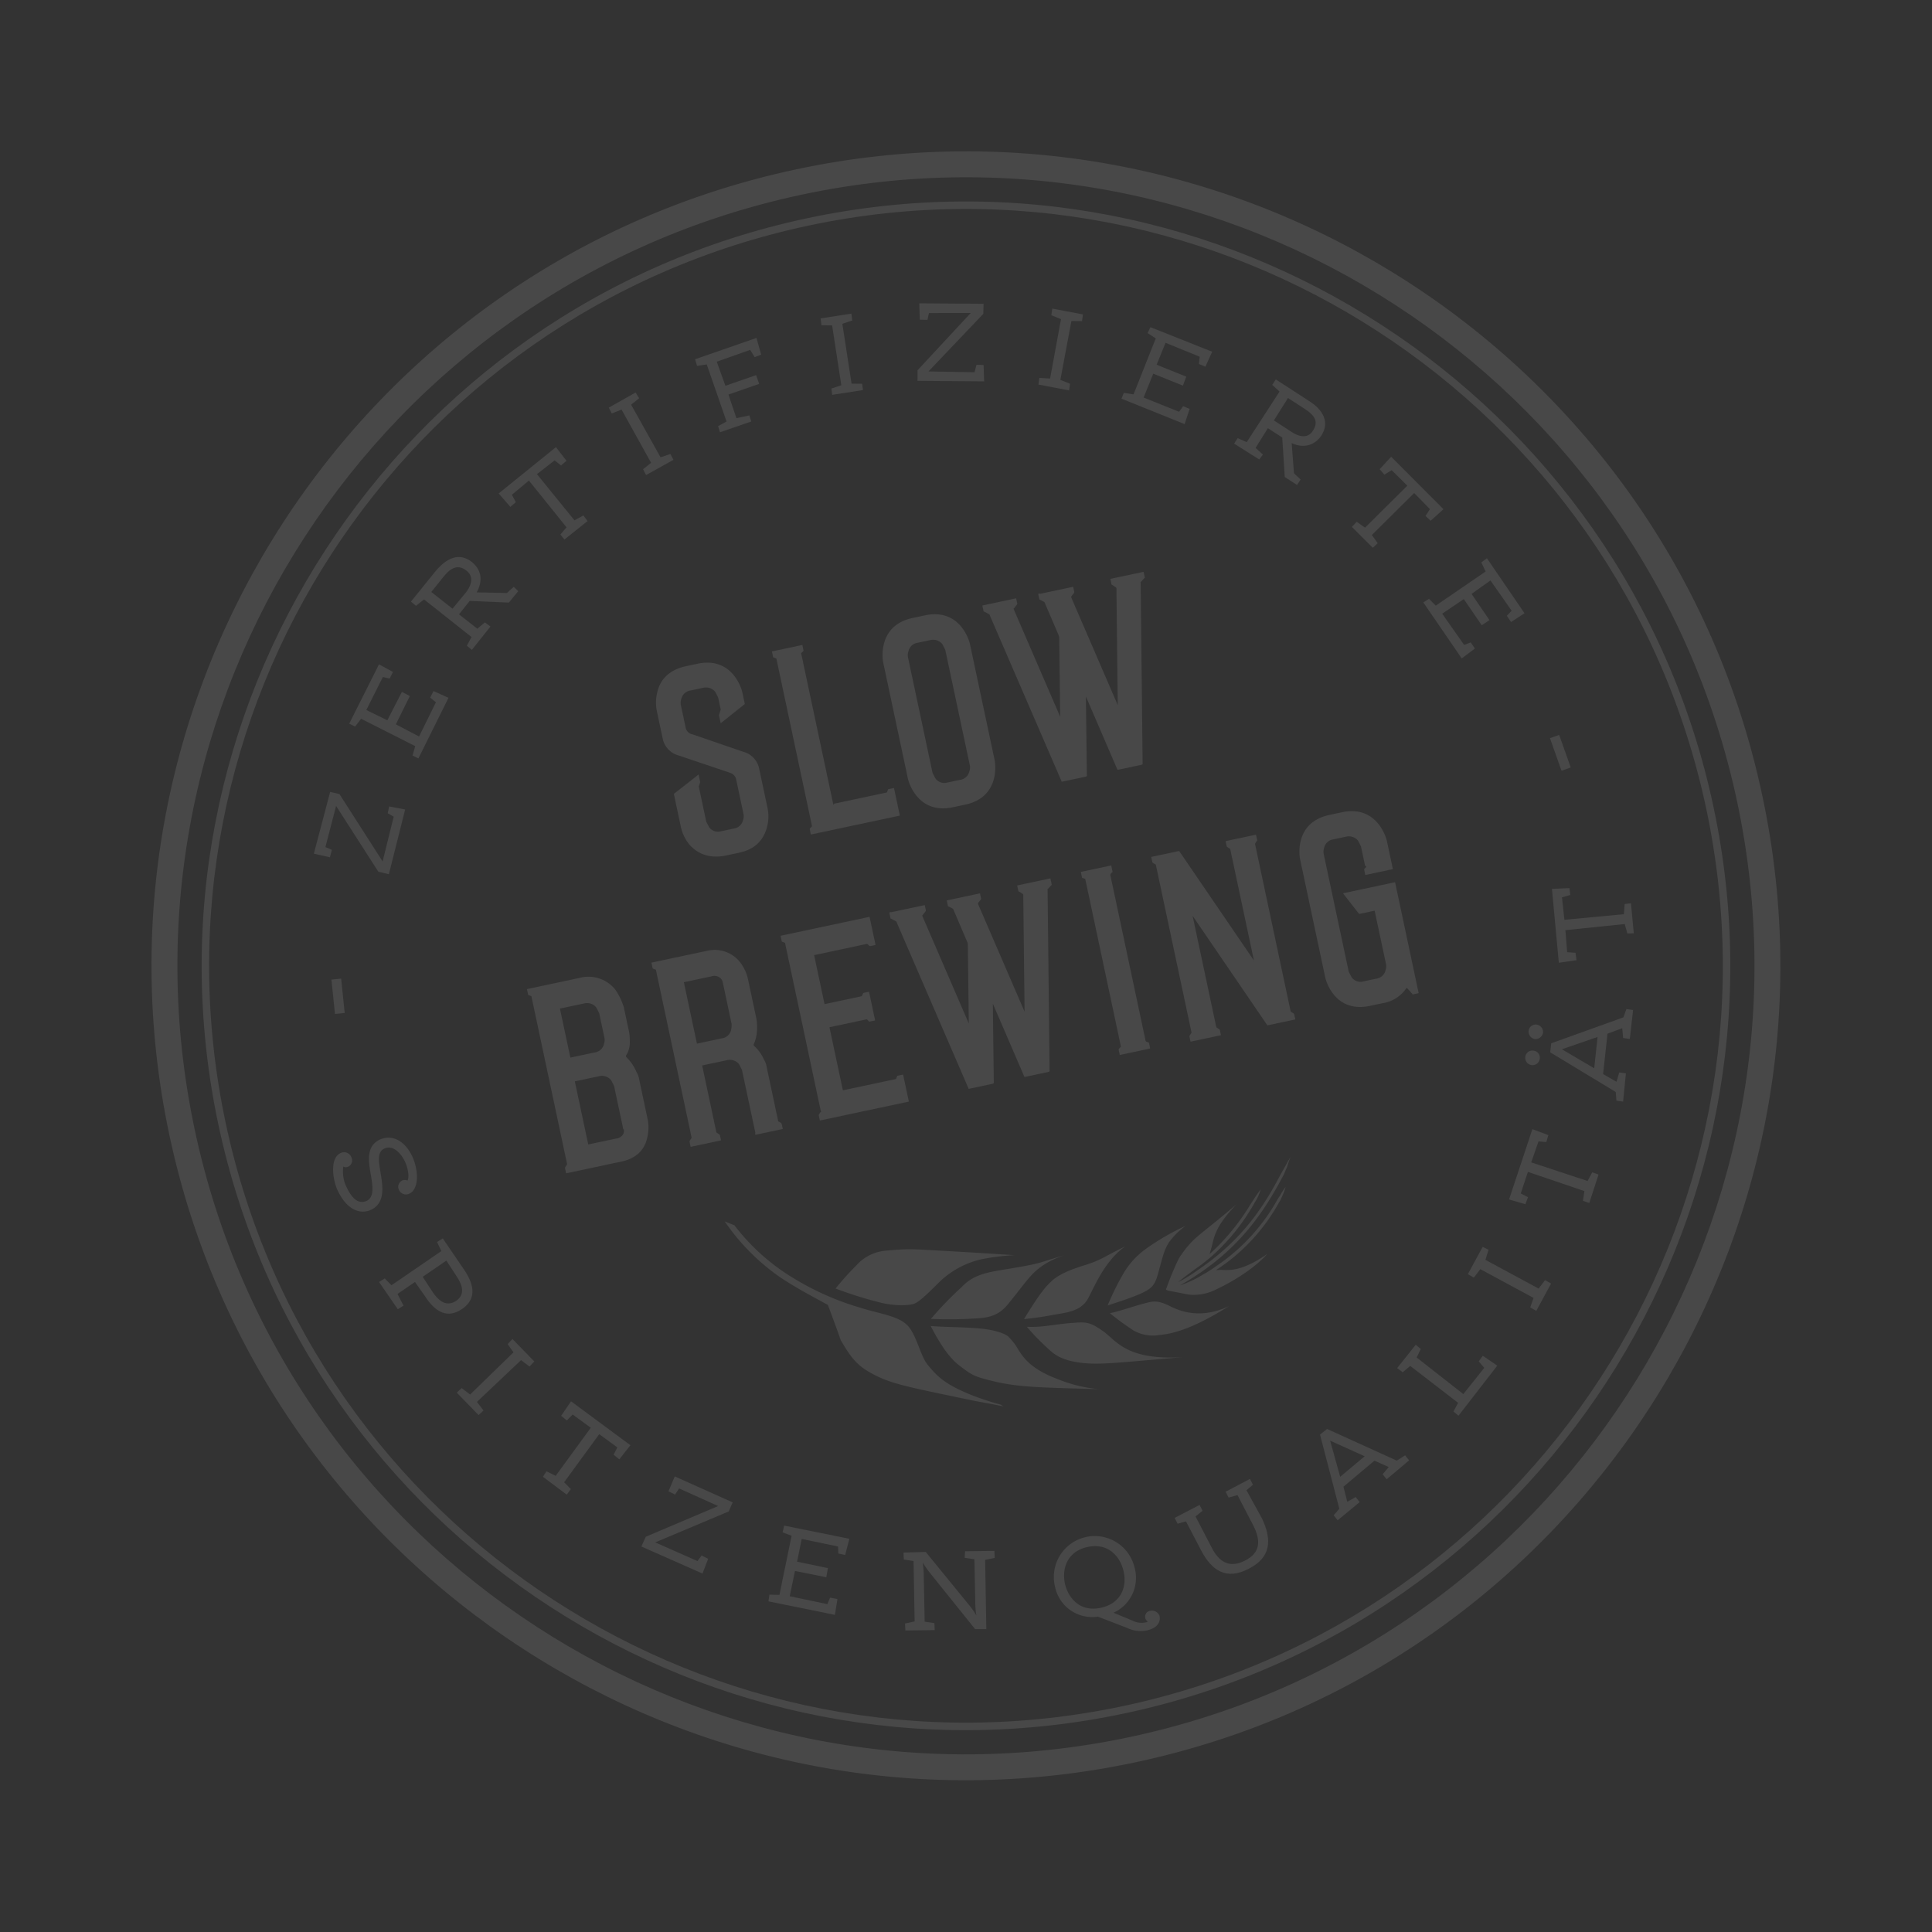 <svg xmlns="http://www.w3.org/2000/svg" xmlns:xlink="http://www.w3.org/1999/xlink" width="487.242" height="487.242" viewBox="0 0 487.242 487.242"><rect x="0" y="0" width="487.242" height="487.242" fill="#333333" stroke="none"/><defs><clipPath id="clip-path"><rect id="Rechteck_12779" data-name="Rechteck 12779" width="410.807" height="410.807" fill="#fff"></rect></clipPath></defs><g id="Gruppe_43127" data-name="Gruppe 43127" transform="matrix(0.978, -0.208, 0.208, 0.978, 0, 85.412)" opacity="0.102" clip-path="url(#clip-path)" style="mix-blend-mode: normal;isolation: isolate"><path id="Pfad_58978" data-name="Pfad 58978" d="M205.4,0C92.1,0,0,92.1,0,205.4s92.1,205.4,205.4,205.4,205.4-92.1,205.4-205.4C410.953,92.1,318.71,0,205.4,0m0,404.271C95.729,404.271,6.537,315.078,6.537,205.4S95.729,6.537,205.4,6.537,404.271,95.729,404.271,205.4,315.078,404.271,205.4,404.271" fill="#fff"></path><path id="Pfad_58979" data-name="Pfad 58979" d="M201.466,8.7C95.278,8.7,8.7,95.278,8.7,201.466,8.7,307.8,95.132,394.231,201.466,394.231S394.231,307.8,394.231,201.466C394.231,95.278,307.8,8.7,201.466,8.7m0,383.643c-105.171,0-190.877-85.561-190.877-190.877,0-105.171,85.561-190.877,190.877-190.877,105.171,0,190.877,85.561,190.877,190.877S306.782,392.343,201.466,392.343" transform="translate(3.938 3.938)" fill="#fff"></path><path id="Pfad_58980" data-name="Pfad 58980" d="M157.149,209.839c-2.615-2.76-3.486-3.051-6.973-3.486-3.777-.581-7.844-.436-11.476-1.453a60.527,60.527,0,0,0,4.213,6.682c1.017,1.453,2.76,3.922,9.3,5.665,3.922,1.017,8.28,1.453,23.387,3.341-14.381-2.179-15.543-7.7-18.449-10.75" transform="translate(62.782 92.747)" fill="#fff"></path><path id="Pfad_58981" data-name="Pfad 58981" d="M167,204.395c1.888-3.486,2.905-6.1,4.794-7.844a19.036,19.036,0,0,1,4.794-3.051,62.014,62.014,0,0,0-10.75,3.486,20.293,20.293,0,0,0-7.408,5.375,65.166,65.166,0,0,0-5.23,6.682c2.76-.291,5.811-.581,8.716-1.162,2.47-.581,3.777-1.017,5.084-3.486" transform="translate(69.345 87.586)" fill="#fff"></path><path id="Pfad_58982" data-name="Pfad 58982" d="M168.553,207.256c-2.905-2.324-4.067-2.179-6.682-2.034-2.905.145-5.665.581-8.571.581a67.988,67.988,0,0,0,4.939,5.52,10.033,10.033,0,0,0,6.246,2.47c3.777.436,9.006,0,18.594-3.486-6.827,1.6-11.476-.581-14.527-3.051" transform="translate(69.39 92.86)" fill="#fff"></path><path id="Pfad_58983" data-name="Pfad 58983" d="M138.5,207.438c3.777.436,6.1.436,9.878.581,3.486.145,5.665-.581,7.263-2.615,1.743-2.034,5.811-8.135,11.621-10.6-5.956,1.453-6.392,2.179-12.057,2.615-5.665.581-7.554,1.743-9.152,2.905-2.469,1.6-7.554,7.118-7.554,7.118" transform="translate(62.691 88.175)" fill="#fff"></path><path id="Pfad_58984" data-name="Pfad 58984" d="M153.932,194.536c-3.632.436-8.135,0-13.219-.145-6.246-.145-7.844,1.743-9.733,2.76a88.365,88.365,0,0,0-8.28,5.665,109.648,109.648,0,0,0,11.621,2.324c3.777.581,5.956-.145,8.135-1.888,6.392-5.084,7.7-7.118,13.219-8.571a26.9,26.9,0,0,1,3.341-.581s-1.888.145-5.084.436" transform="translate(55.539 87.858)" fill="#fff"></path><path id="Pfad_58985" data-name="Pfad 58985" d="M178.517,209.859c-.436-.145-1.017-.145-1.453-.29a47.721,47.721,0,0,0,19.175-13.51,3.85,3.85,0,0,0,.726-.872,16.576,16.576,0,0,0,1.6-2.47,18.81,18.81,0,0,0-1.743,1.743l-.872.872A48.913,48.913,0,0,1,177.064,208.7,26.911,26.911,0,0,1,173.578,210a26.6,26.6,0,0,1-6.246,1.453c15.4-4.794,24.114-13.074,31.232-21.644.436-.436.872-1.307,1.307-1.743.436-.872,1.453-2.469,1.453-2.469s-1.453,1.6-2.034,2.324c-.436.436-.872,1.017-1.307,1.453-6.246,7.554-13.219,14.236-25.276,19.175a38.653,38.653,0,0,1-5.665,2.034c1.888-1.017,3.922-1.888,5.52-2.615,1.453-.581,3.05-1.453,3.632-1.743a51.387,51.387,0,0,0,12.928-10.169c.436-.436,1.017-1.162,1.743-1.888a18.627,18.627,0,0,0,1.453-2.179c-1.017.872-2.034,1.888-2.179,2.034l-1.307,1.307a55.6,55.6,0,0,1-12.638,10.023c.145-.145.29-.291.29-.436,1.888-3.2,1.743-5.52,9.006-10.459-7.263,3.922-10.023,5.084-12.2,6.392a23.814,23.814,0,0,0-4.939,4.067,73.848,73.848,0,0,0-4.5,6.537l-.145.145v.291h.145l.145.145c.145.145.291.145.581.291,1.453.581,3.051,1.307,4.5,1.889a12.269,12.269,0,0,0,6.973.145c3.777-.872,10.168-2.905,14.526-6.1-7.118,3.051-10.314,2.034-12.057,1.6" transform="translate(74.098 84.011)" fill="#fff"></path><path id="Pfad_58986" data-name="Pfad 58986" d="M142.333,231.446c-5.665-3.922-6.973-6.246-8.571-9.3-1.453-2.76-1.162-8.571-3.2-11.185-1.888-2.615-6.537-4.213-10.314-6.392A69.881,69.881,0,0,1,105,193.532a53.516,53.516,0,0,1-11.621-15.979L91.2,176.1a54.385,54.385,0,0,0,11.04,17c3.051,3.051,5.084,4.794,10.023,9.006,0,0,1.017,6.682,1.307,9.3,1.743,5.375,2.905,7.408,6.392,10.314,4.067,3.341,7.99,4.939,22.806,11.476,2.324,1.017,4.648,1.888,7.554,3.2-.145-.145-.436-.291-.581-.581a71.151,71.151,0,0,1-7.409-4.358" transform="translate(41.281 79.71)" fill="#fff"></path><path id="Pfad_58987" data-name="Pfad 58987" d="M135.764,218.586c5.52,2.47,9.733,3.486,24.84,7.118a35.53,35.53,0,0,1-9.442-4.5c-6.682-4.213-7.7-7.7-8.425-9.587a14.018,14.018,0,0,0-1.743-3.632c-.726-1.017-3.051-2.324-6.1-3.341-4.648-1.453-8.571-2.179-12.493-3.341,1.017,3.632,2.469,8.28,4.939,11.185,2.76,3.2,2.905,3.486,8.425,6.1" transform="translate(55.403 91.117)" fill="#fff"></path><path id="Pfad_58988" data-name="Pfad 58988" d="M118.2,199.573c2.76,1.307,6.392,2.179,8.135,1.888s6.1-3.341,7.554-4.213a22.645,22.645,0,0,1,11.04-3.2,57.1,57.1,0,0,1,8.571.726s-10.314-2.905-17.286-4.794c-7.118-1.888-7.844-2.324-14.091-3.051a11.129,11.129,0,0,0-8.135,2.034,77.284,77.284,0,0,0-6.392,4.648,98.7,98.7,0,0,0,10.6,5.956" transform="translate(48.704 84.564)" fill="#fff"></path><path id="Pfad_58989" data-name="Pfad 58989" d="M88.661,147.658a11.212,11.212,0,0,0,.291-2.179v-6.392a16.564,16.564,0,0,0-1.162-4.794,8.68,8.68,0,0,0-8.28-4.794H66.145c-.145,0-.145,0-.145.145v1.162c0,.145,0,.291.145.291l.436.29c.145,0,.145.145.145.291v43c0,.145,0,.145-.145.291l-.436.436a.507.507,0,0,0-.145.291v1.162c0,.145,0,.145.145.145H80.672c4.213-.145,6.246-2.324,7.263-4.648A10.676,10.676,0,0,0,88.952,168V157.681a5.294,5.294,0,0,0-.291-2.034,11.32,11.32,0,0,0-1.743-4.213v-.291a6.154,6.154,0,0,0,1.743-3.486m-6.1,21.5a2.692,2.692,0,0,1-.291,1.017,2.365,2.365,0,0,1-2.179.872H73.118c-.145,0-.145,0-.145-.145V154.921c0-.145,0-.145.145-.145h6.1a2.973,2.973,0,0,1,2.76,1.6c.145.436.291,1.017.436,1.6v11.185Zm0-23.678a2.928,2.928,0,0,1-.436,1.6,2.75,2.75,0,0,1-2.76,1.6h-6.1c-.145,0-.145,0-.145-.145V136.182c0-.145,0-.145.145-.145h6.1a2.973,2.973,0,0,1,2.76,1.6c.145.436.291,1.017.436,1.6Z" transform="translate(29.874 58.617)" fill="#fff"></path><path id="Pfad_58990" data-name="Pfad 58990" d="M104.805,177.437h6.827c.145,0,.145,0,.145-.145V176.13a.45.45,0,0,0-.145-.291l-.436-.436c-.145,0-.145-.145-.145-.29V161.168a4.616,4.616,0,0,0-.291-1.888,10.213,10.213,0,0,0-1.743-3.922v-.291A9.88,9.88,0,0,0,110.761,151a11.214,11.214,0,0,0,.291-2.179V138.506a10.676,10.676,0,0,0-1.017-4.358,8.15,8.15,0,0,0-7.263-4.648H88.245c-.145,0-.145,0-.145.145v1.162c0,.145,0,.291.145.291l.436.29c.145,0,.145.145.145.291v43c0,.145,0,.145-.145.291l-.436.436a.507.507,0,0,0-.145.291v1.162c0,.145,0,.145.145.145H95.8c.145,0,.145,0,.145-.145v-1.162a.45.45,0,0,0-.145-.291l-.436-.436a.507.507,0,0,1-.145-.291v-17c0-.145,0-.145.145-.145h6.246a2.973,2.973,0,0,1,2.76,1.6c.145.436.291,1.017.436,1.6v16.124c-.145.436-.145.581,0,.581m-.581-27.164a2.75,2.75,0,0,1-2.76,1.6H95.218c-.145,0-.145,0-.145-.145V136.182c0-.145,0-.145.145-.145h6.973a2.268,2.268,0,0,1,2.179,1.017,2.065,2.065,0,0,1,.291.872V148.82a5.533,5.533,0,0,1-.436,1.453" transform="translate(39.878 58.617)" fill="#fff"></path><path id="Pfad_58991" data-name="Pfad 58991" d="M171.563,131.634l.436-.29c.145,0,.145-.145.145-.291v-1.307c0-.145,0-.145-.145-.145h-7.554c-.145,0-.145,0-.145.145v1.162c0,.145,0,.291.145.291l.436.29c.145,0,.145.145.145.291v42.853c0,.145,0,.29-.145.29l-.436.291a.507.507,0,0,0-.145.29v1.162c0,.145,0,.145.145.145H172c.145,0,.145,0,.145-.145V175.5c0-.145,0-.29-.145-.29l-.436-.291a.507.507,0,0,1-.145-.29V131.779c.145,0,.145,0,.145-.145" transform="translate(74.369 58.663)" fill="#fff"></path><path id="Pfad_58992" data-name="Pfad 58992" d="M196.7,160.541l-12.638-30.8c0-.145-.145-.145-.291-.145h-6.827c-.145,0-.145,0-.145.145v1.162a.45.45,0,0,0,.145.291l.436.436c.145,0,.145.145.145.291v43c0,.145,0,.145-.145.291l-.436.436a.507.507,0,0,0-.145.29V177.1c0,.145,0,.145.145.145H184.5c.145,0,.145,0,.145-.145v-1.162a.45.45,0,0,0-.145-.29l-.436-.436a.508.508,0,0,1-.145-.291V146.305h0l12.638,30.8c0,.145,0,.145.29.145h6.827c.145,0,.145,0,.145-.145v-1.162a.45.45,0,0,0-.145-.29l-.436-.436a.508.508,0,0,1-.145-.291v-43a.45.45,0,0,1,.145-.291l.436-.436c.145,0,.145-.145.145-.291v-1.162c0-.145,0-.145-.145-.145H196.12c-.145,0-.145,0-.145.145v1.162a.45.45,0,0,0,.145.291l.436.436c.145,0,.145.145.145.291v28.617c.145.145,0,.145,0,0" transform="translate(80.027 58.663)" fill="#fff"></path><path id="Pfad_58993" data-name="Pfad 58993" d="M111.581,175.213l-.436.436a.507.507,0,0,0-.145.29V177.1c0,.145,0,.145.145.145h22.661c.145,0,.145,0,.145-.145v-6.682c0-.145,0-.145-.145-.145h-1.162c-.145,0-.291,0-.291.145l-.291.436c0,.145-.145.145-.29.145H118.409c-.145,0-.145,0-.145-.145V154.876c0-.145,0-.145.145-.145h9.3c.145,0,.291,0,.291.145l.291.436c0,.145.145.145.291.145h1.162c.145,0,.145,0,.145-.145v-7.118c0-.145,0-.145-.145-.145h-1.162a.45.45,0,0,0-.291.145l-.291.436a.507.507,0,0,1-.291.145h-9.3c-.145,0-.145,0-.145-.145V136.282c0-.145,0-.145.145-.145h13.364a.45.45,0,0,1,.29.145l.291.436a.507.507,0,0,0,.291.145h1.162c.145,0,.145,0,.145-.145v-6.973c0-.145,0-.145-.145-.145H111.145c-.145,0-.145,0-.145.145v1.162c0,.145,0,.291.145.291l.436.29c.145,0,.145.145.145.291v43c.145.29,0,.436-.145.436" transform="translate(50.243 58.663)" fill="#fff"></path><path id="Pfad_58994" data-name="Pfad 58994" d="M217.834,143.717l-.436.291a.507.507,0,0,0-.145.291v1.162c0,.145,0,.145.145.145h6.827c.145,0,.145,0,.145-.145v-7.118c0-.872-.581-9.442-9.587-9.442h-3.2c-8.861,0-9.587,8.135-9.587,9.442V168.7c0,.872.436,9.442,9.587,9.442h3.2a8.858,8.858,0,0,0,6.682-2.47h.145l1.017,1.743c0,.145,0,.145.291.145h1.162c.145,0,.145,0,.145-.145V149.092c0-.145,0-.145-.145-.145H211.006c-.145,0-.145,0-.145.145l2.76,5.665s0,.145.291.145h3.632c.145,0,.145,0,.145.145v13.51a2.929,2.929,0,0,1-.436,1.6,2.75,2.75,0,0,1-2.76,1.6h-3.2a2.75,2.75,0,0,1-2.76-1.6c-.145-.436-.29-1.017-.436-1.6V138.342a2.928,2.928,0,0,1,.436-1.6,2.75,2.75,0,0,1,2.76-1.6h3.2a2.973,2.973,0,0,1,2.76,1.6c.145.436.29,1.017.436,1.6v4.939c.291.291.291.291.145.436" transform="translate(91.434 58.346)" fill="#fff"></path><path id="Pfad_58995" data-name="Pfad 58995" d="M130.3,129.764v1.162c0,.145,0,.291.145.291l1.017.872c.145.145.145.145.145.291l9.006,44.741c0,.145,0,.145.291.145h5.956a.45.45,0,0,0,.291-.145l3.922-19.611h0l3.922,19.611c0,.145.145.145.291.145h5.956a.45.45,0,0,0,.291-.145l9.006-44.741c0-.145,0-.291.145-.291l1.017-.726c.145,0,.145-.145.145-.291v-1.307c0-.145,0-.145-.145-.145h-8.28c-.145,0-.145,0-.145.145v1.162c0,.145,0,.291.145.291l.726.726a.507.507,0,0,1,.145.291l-5.81,28.908-5.811-28.908v-.291l.872-.726a.507.507,0,0,0,.145-.291v-1.162c0-.145,0-.145-.145-.145h-8.28c-.145,0-.145,0-.145.145v1.162c0,.145,0,.291.145.291l.872.726a.45.45,0,0,1,.145.291l1.743,8.861v.436L144.1,161.141l-5.811-28.908c0-.145,0-.291.145-.291l.872-.726a.507.507,0,0,0,.145-.291v-1.162c0-.145,0-.145-.145-.145h-8.425c-.436-.145-.581,0-.581.145" transform="translate(58.979 58.644)" fill="#fff"></path><path id="Pfad_58996" data-name="Pfad 58996" d="M147.887,129.209h3.2c8.861,0,9.587-8.28,9.587-9.442V89.842c0-1.162-.726-9.442-9.587-9.442h-3.2c-8.861,0-9.587,8.28-9.587,9.442v29.924c0,1.162.726,9.442,9.587,9.442m-3.2-39.221a2.928,2.928,0,0,1,.436-1.6,2.75,2.75,0,0,1,2.76-1.6h3.2a2.973,2.973,0,0,1,2.76,1.6c.145.436.291,1.017.436,1.6v29.634a2.928,2.928,0,0,1-.436,1.6,2.75,2.75,0,0,1-2.76,1.6h-3.2a2.75,2.75,0,0,1-2.76-1.6c-.145-.436-.291-1.017-.436-1.6Z" transform="translate(62.601 36.392)" fill="#fff"></path><path id="Pfad_58997" data-name="Pfad 58997" d="M107.733,129.209h3.2c4.794,0,6.973-2.324,8.28-4.794a10.616,10.616,0,0,0,1.162-4.794V109.453a5.542,5.542,0,0,0-3.05-4.939L105.7,97.541a2.094,2.094,0,0,1-1.307-2.034V89.842a2.928,2.928,0,0,1,.436-1.6,2.75,2.75,0,0,1,2.76-1.6h3.2a2.973,2.973,0,0,1,2.76,1.6c.145.436.29,1.017.436,1.6v2.905a.534.534,0,0,1-.145.436l-.581,1.017v2.034c0,.145,0,.145.145,0l.581-.291,6.1-3.051c.145,0,.145-.145.145-.291v-2.76c0-1.162-.726-9.442-9.587-9.442h-2.905c-4.794,0-7.263,2.324-8.425,4.794a10.616,10.616,0,0,0-1.162,4.794v7.118a5.542,5.542,0,0,0,3.051,4.939l11.766,6.973a2.3,2.3,0,0,1,1.162,1.743v9.006a2.928,2.928,0,0,1-.436,1.6,2.75,2.75,0,0,1-2.76,1.6h-3.2a2.75,2.75,0,0,1-2.76-1.6c-.145-.436-.291-1.017-.436-1.6V110.76l.581-1.017v-1.888c0-.145,0-.145-.145,0l-.581.291L98.145,111.2c-.145,0-.145.145-.145.291v8.28a10.616,10.616,0,0,0,1.162,4.794c1.307,2.324,3.777,4.648,8.571,4.648" transform="translate(44.359 36.392)" fill="#fff"></path><path id="Pfad_58998" data-name="Pfad 58998" d="M126.918,121.965V83.179c0-.145,0-.291.145-.291l.436-.291c.145,0,.145-.145.145-.291V81.145c0-.145,0-.145-.145-.145h-7.554c-.145,0-.145,0-.145.145v1.162c0,.145,0,.291.145.291l.436.291c.145,0,.145.145.145.291v42.853c0,.145,0,.29-.145.29l-.436.291a.507.507,0,0,0-.145.291v1.162c0,.145,0,.145.145.145h22.661c.145,0,.145,0,.145-.145v-6.827c0-.145,0-.145-.145-.145h-1.162c-.145,0-.291,0-.291.145l-.29.436c0,.145-.145.145-.291.145H127.208c-.291.291-.291.291-.291.145" transform="translate(54.227 36.664)" fill="#fff"></path><path id="Pfad_58999" data-name="Pfad 58999" d="M171.581,80.945v1.162c0,.145,0,.291.145.291l.872.726a.45.45,0,0,1,.145.29l1.743,8.861v.436l-3.922,19.611-5.811-28.908c0-.145,0-.29.145-.29l.872-.726a.507.507,0,0,0,.145-.291V80.945c0-.145,0-.145-.145-.145h-8.425c-.145,0-.145,0-.145.145v1.162c0,.145,0,.291.145.291l1.017.872c.145.145.145.145.145.291l9.006,44.741c0,.145,0,.145.291.145h5.956a.45.45,0,0,0,.29-.145l3.922-19.611h0l3.922,19.611c0,.145.145.145.291.145h5.956a.45.45,0,0,0,.29-.145l9.006-44.741c0-.145,0-.291.145-.291l1.017-.726c.145,0,.145-.145.145-.291V81.091c0-.145,0-.145-.145-.145h-8.28c-.145,0-.145,0-.145.145v1.162c0,.145,0,.291.145.291l.726.726a.507.507,0,0,1,.145.291l-5.811,28.908L179.571,83.56v-.291l.872-.726a.507.507,0,0,0,.145-.291V81.091c0-.145,0-.145-.145-.145h-8.28c-.436-.145-.581-.145-.581,0" transform="translate(71.155 36.574)" fill="#fff"></path><path id="Pfad_59000" data-name="Pfad 59000" d="M257.4,174.488,238.226,177.1l-.726,2.179L251.591,192.5l-.29,2.179,1.6.581,2.179-6.827-1.6-.581-1.162,2.179-2.905-2.615,3.2-9.733,3.922-.581-.29,2.469,1.6.581,2.324-6.973-1.6-.581Zm-9.878,11.04-6.973-6.392,9.442-1.162Z" transform="translate(107.503 78.126)" fill="#fff"></path><path id="Pfad_59001" data-name="Pfad 59001" d="M33.526,166.716c4.067-.726,4.5-4.648,4.648-8.571.145-2.905.145-5.665,2.469-5.956,2.034-.291,3.632,1.888,4.213,4.648.436,2.324,0,4.067-.436,4.5a1.765,1.765,0,0,0-1.307-.29,1.743,1.743,0,0,0-1.307,2.034,1.913,1.913,0,0,0,2.324,1.6c2.324-.436,3.486-4.213,2.905-8.135s-3.051-7.408-6.973-6.827c-4.067.726-4.213,4.794-4.358,7.554-.145,3.341-.145,6.537-2.615,6.973-2.905.436-3.777-3.2-4.213-5.229a9.145,9.145,0,0,1,.436-4.5,1.254,1.254,0,0,0,1.162.291,1.721,1.721,0,0,0,1.307-2.179,1.937,1.937,0,0,0-2.324-1.6c-2.615.436-3.486,4.794-2.905,8.571,1.017,4.939,3.632,7.554,6.973,7.118" transform="translate(11.941 67.741)" fill="#fff"></path><path id="Pfad_59002" data-name="Pfad 59002" d="M74.887,220.941,76.34,222.1l1.307-1.307,8.716,6.392L66.9,230.964l-1.6,2.179,13.655,9.878,2.179-3.341-1.453-1.162-1.307,1.162-9.442-6.827,19.756-3.777,1.453-2.034L77.212,217.6Z" transform="translate(29.558 98.495)" fill="#fff"></path><path id="Pfad_59003" data-name="Pfad 59003" d="M58.82,196.1l1.453-1.017L56.06,188.4l-1.453,1.017,1.017,2.324L42.7,199.876l-1.743-2.034-1.453.872,4.213,6.682,1.453-.872L44,202.055l13.074-7.99Z" transform="translate(17.879 85.278)" fill="#fff"></path><path id="Pfad_59004" data-name="Pfad 59004" d="M49.33,187.249c3.922-1.6,4.5-4.939,2.615-9.587L48.313,168.8l-1.6.581.581,2.47-14.091,5.811L31.9,175.627l-1.6.581,3.2,7.7,1.6-.581-.872-3.2,4.939-2.034,1.743,4.067c1.743,4.648,4.5,6.682,8.425,5.084m-6.246-5.52-1.743-4.5,6.682-2.76,1.743,4.5c1.307,3.341.581,5.084-1.453,5.956-2.034.726-3.777.145-5.23-3.2" transform="translate(13.715 76.406)" fill="#fff"></path><path id="Pfad_59005" data-name="Pfad 59005" d="M61.995,201.1l-3.2,3.051,1.162,1.453,1.743-1.162,3.777,4.213L54.3,218.677l-2.034-1.6L51.1,218.241l4.939,5.665,1.307-1.162-1.307-2.034,11.185-10.023L71,214.9l-1.307,1.6,1.162,1.453,3.486-2.905Z" transform="translate(23.13 91.026)" fill="#fff"></path><path id="Pfad_59006" data-name="Pfad 59006" d="M238.11,174.352a1.9,1.9,0,0,0-1.162-2.324,1.786,1.786,0,0,0-2.324,1.162,1.9,1.9,0,0,0,1.162,2.324,1.976,1.976,0,0,0,2.324-1.162" transform="translate(106.166 77.827)" fill="#fff"></path><rect id="Rechteck_12777" data-name="Rechteck 12777" width="2.469" height="8.716" transform="translate(361.427 179.889) rotate(-7.539)" fill="#fff"></rect><path id="Pfad_59007" data-name="Pfad 59007" d="M235.448,176.328a1.786,1.786,0,0,0-2.324,1.162,1.837,1.837,0,1,0,3.486,1.162,1.781,1.781,0,0,0-1.162-2.324" transform="translate(105.487 79.773)" fill="#fff"></path><rect id="Rechteck_12778" data-name="Rechteck 12778" width="8.715" height="2.47" transform="matrix(0.106, -0.994, 0.994, 0.106, 47.209, 184.18)" fill="#fff"></rect><path id="Pfad_59008" data-name="Pfad 59008" d="M261.52,157.054l-.726,2.469-14.962-1.743.581-5.665,2.179-.145.145-1.743-4.358-.726L242.2,168.094l4.5.291.145-1.888-2.034-.581.726-5.52,14.962,1.6.145,2.47,1.6.291.872-7.554Z" transform="translate(109.63 67.67)" fill="#fff"></path><path id="Pfad_59009" data-name="Pfad 59009" d="M176.075,241.415l1.888-1.017-.436-1.6-6.682,1.888.436,1.6,2.324-.145,2.324,8.425c1.017,3.922.436,6.973-3.922,8.135s-6.537-1.162-7.554-5.084l-2.324-8.425,2.034-1.017-.436-1.6-6.827,1.888.436,1.6,2.179-.145,2.179,7.844c1.6,5.811,4.794,8.861,10.895,7.118,5.956-1.6,7.263-5.811,5.811-11.766Z" transform="translate(71.02 108.091)" fill="#fff"></path><path id="Pfad_59010" data-name="Pfad 59010" d="M232.205,221.019l-11.621-9.878,1.307-2.324-1.307-1.017-5.084,5.956,1.307,1.162,2.034-1.743,11.621,9.878-1.307,2.179,1.307,1.162,5.084-5.956-1.307-1.162Z" transform="translate(97.545 94.059)" fill="#fff"></path><path id="Pfad_59011" data-name="Pfad 59011" d="M202.449,244.576,186.905,233.1l-2.034,1.017.872,19.32L184,254.744l.726,1.453,6.392-3.341-.726-1.453-2.324.726-.145-3.922,9.006-4.794,3.2,2.324-1.888,1.453.726,1.453,6.537-3.486-.726-1.453Zm-14.817,1.017-.581-9.442,7.7,5.665Z" transform="translate(83.286 105.511)" fill="#fff"></path><path id="Pfad_59012" data-name="Pfad 59012" d="M245.537,205.289l-12.928-7.554,2.905-4.794,1.888.581.872-1.6-3.632-2.324L225.2,205.724l3.777,2.034,1.017-1.6-1.6-1.307,2.905-4.939,12.928,7.7-.872,2.324,1.453.872,3.777-6.537-1.453-.872Z" transform="translate(101.935 85.821)" fill="#fff"></path><path id="Pfad_59013" data-name="Pfad 59013" d="M156.33,264.348a1.494,1.494,0,0,0-1.6,1.453,1.214,1.214,0,0,0,.436,1.017c-.145.145-.29.145-.726.145a5.07,5.07,0,0,1-3.051-1.162l-4.213-2.905a9.666,9.666,0,0,0,7.554-10.168,10.32,10.32,0,1,0-20.628.726,9.564,9.564,0,0,0,9.006,9.587l6.682,4.358a7.677,7.677,0,0,0,5.084,1.6c2.324-.145,3.486-1.307,3.486-2.905a2.051,2.051,0,0,0-2.034-1.743M136.719,253.6c-.145-4.068,2.034-8.135,7.263-8.28s7.7,3.632,7.844,7.7-2.179,7.844-7.263,7.99-7.554-3.341-7.844-7.408" transform="translate(60.695 109.852)" fill="#fff"></path><path id="Pfad_59014" data-name="Pfad 59014" d="M92.018,231.5l2.034,1.307-6.1,13.945-2.47-.581-.581,1.6,15.689,6.827,1.453-3.777-1.743-.726-1.017,1.453-8.861-3.922,2.615-5.956,7.408,3.2.872-2.179-7.263-3.2,2.324-5.375,8.571,3.777-.291,1.743,1.6.726,1.888-3.777-15.4-6.682Z" transform="translate(38.429 104.063)" fill="#fff"></path><path id="Pfad_59015" data-name="Pfad 59015" d="M220.582,229.409,221.6,231.3l-6.537,5.375L205.475,225.2l1.453-1.888L205.911,222l-5.811,4.794,1.162,1.307,2.179-1.162,9.878,11.621-1.6,1.888,1.017,1.307,12.2-10.314-3.051-3.2Z" transform="translate(90.574 100.487)" fill="#fff"></path><path id="Pfad_59016" data-name="Pfad 59016" d="M125.549,243.3l2.324.872-2.034,10.6a23.244,23.244,0,0,0-.436,3.341,19.274,19.274,0,0,0-1.307-3.051l-7.844-15.253-5.52-1.017-.291,1.743,2.324.872-2.905,14.962h-2.469l-.291,1.743,7.263,1.453.291-1.743-2.324-.872,2.179-11.331a26.291,26.291,0,0,0,.436-3.341,27.52,27.52,0,0,0,1.307,3.051l8.135,16.124,2.76.581,3.341-17.141h2.469l.291-1.743-7.263-1.453Z" transform="translate(48.478 108.091)" fill="#fff"></path><path id="Pfad_59017" data-name="Pfad 59017" d="M228.32,90.928,227.3,88.6l12.638-8.135,3.05,4.794-1.453,1.453,1.017,1.453,3.777-2.179L236.164,70.3l-3.486,2.469.872,1.6,2.034-.726,3.05,4.648L226,86.424l-1.743-1.888L222.8,85.553l4.067,6.246Z" transform="translate(100.849 31.821)" fill="#fff"></path><path id="Pfad_59018" data-name="Pfad 59018" d="M235.105,100.006,233.8,97.973l-1.6.581,6.537,15.834,3.777-1.743-.726-1.743-1.743.291-3.777-8.861,6.1-2.47,3.051,7.409,2.179-.872-3.051-7.409,5.375-2.324,3.632,8.571-1.453,1.017.726,1.743,3.777-1.453L250.213,91l-1.6.726L249.2,94.2Z" transform="translate(105.104 41.19)" fill="#fff"></path><path id="Pfad_59019" data-name="Pfad 59019" d="M212.337,70.867l-1.453-2.034,4.067-4.213L218,67.672,216.55,77.55l2.615,2.615L220.326,79l-1.307-1.888,1.017-7.554c2.324,1.743,5.23,2.034,7.7-.291,2.905-2.905,1.743-6.392-1.307-9.3L219.455,53l-1.162,1.162,1.453,2.034L209,66.945l-2.034-1.453L205.8,66.655l5.375,5.23Zm9.152-12.638,3.632,3.632c2.179,2.179,2.615,3.922.872,5.665-1.307,1.453-3.2,1.453-5.375-.726l-3.777-3.777Z" transform="translate(93.154 23.99)" fill="#fff"></path><path id="Pfad_59020" data-name="Pfad 59020" d="M147.29,44.5l-2.615-.581.872-15.253,2.615-.291.145-1.743-7.844-.436-.145,1.743,2.615.581-.872,15.253-2.615.291-.145,1.6,7.844.436Z" transform="translate(63.053 11.859)" fill="#fff"></path><path id="Pfad_59021" data-name="Pfad 59021" d="M204.134,55.724l1.307-2.034-6.682-4.5,3.341-4.939,7.7,5.229-.581,1.743,1.453,1.017L213.14,48.9l-13.945-9.3-1.017,1.307,1.743,1.743L191.5,55.289l-2.324-.872-.872,1.307,14.236,9.587,2.034-3.486-1.453-1.017-1.307,1.162L193.82,56.6l3.632-5.375Z" transform="translate(85.233 17.925)" fill="#fff"></path><path id="Pfad_59022" data-name="Pfad 59022" d="M119.915,31.122,121.8,46.23l-2.324.726.145,1.6,8.28-1.017-.145-1.6h-3.341l-.726-6.246,8.135-1.017-.291-2.324L123.4,37.368l-.872-6.392,8.861-1.162.726,2.034,1.743-.291L133.57,27.2,117.3,29.234l.145,1.743Z" transform="translate(53.095 12.312)" fill="#fff"></path><path id="Pfad_59023" data-name="Pfad 59023" d="M92.174,60.29l.726,1.453L99.582,58.4l-.726-1.6-2.469.726L89.559,44.165,94.643,41.7l1.307,1.6,1.6-.872L95.66,38.5,79.1,46.925l2.179,3.922,1.6-.872L82.3,47.942l4.939-2.615,6.827,13.51Z" transform="translate(35.804 17.427)" fill="#fff"></path><path id="Pfad_59024" data-name="Pfad 59024" d="M103.951,35.586l4.5,14.672-2.324,1.162.436,1.6,7.554-2.324-.436-1.6-2.615.291-4.5-14.526L108.89,33.7l-.581-1.6L100.9,34.424l.436,1.6Z" transform="translate(45.672 14.53)" fill="#fff"></path><path id="Pfad_59025" data-name="Pfad 59025" d="M171.441,45.794l-1.743-.436-.872,1.743L157.5,44.486l16.56-11.331.581-2.469L158.8,27.2l-.726,4.067,1.888.436.726-1.6,10.314,2.179L154.881,43.615,154.3,46.23l16.415,3.632Z" transform="translate(69.843 12.312)" fill="#fff"></path><path id="Pfad_59026" data-name="Pfad 59026" d="M39.348,103.281,37.9,102.264l4.794-9.587,6.973,18.448,2.469,1.162L59.54,97.18l-3.777-1.6-.726,1.6,1.307,1.162L51.26,108.8,44.142,89.917,41.963,88.9,34.7,103.281l3.777,1.743Z" transform="translate(15.707 40.24)" fill="#fff"></path><path id="Pfad_59027" data-name="Pfad 59027" d="M63.641,62.323l9.733,11.766-1.6,1.888,1.017,1.307L78.6,72.491l-1.162-1.307-2.179,1.162-3.777-4.5,3.341-2.76,9.587,2.469,2.905-2.324-.872-1.307-2.034,1.162-7.408-1.743c1.888-2.179,2.615-4.939.436-7.7-2.615-3.2-6.1-2.324-9.442.291l-7.7,6.246,1.017,1.307Zm6.1-4.648c2.324-1.888,4.213-2.179,5.811-.291,1.307,1.453,1.162,3.341-1.162,5.375L70.178,66.1,65.82,60.87Z" transform="translate(27.294 24.255)" fill="#fff"></path><path id="Pfad_59028" data-name="Pfad 59028" d="M48.6,81.493,60.507,91.08l-1.162,2.179,1.307,1.017,10.6-13.364-3.341-2.469-1.162,1.453,1.162,1.453L61.96,88.9l-5.084-4.213,4.939-6.246L60.072,76.99l-5.084,6.246L50.339,79.6l5.811-7.263,1.6.726,1.162-1.453L55.859,69,45.4,82.074l1.307,1.017Z" transform="translate(20.55 31.232)" fill="#fff"></path><path id="Pfad_59029" data-name="Pfad 59029" d="M182.544,52.365l-2.179-1.453,5.811-13.945,2.615.581.581-1.6L182.109,32.9l-.581,1.6,2.179,1.453L177.9,50.041l-2.615-.726-.581,1.6,7.263,3.051Z" transform="translate(79.077 14.892)" fill="#fff"></path></g></svg>